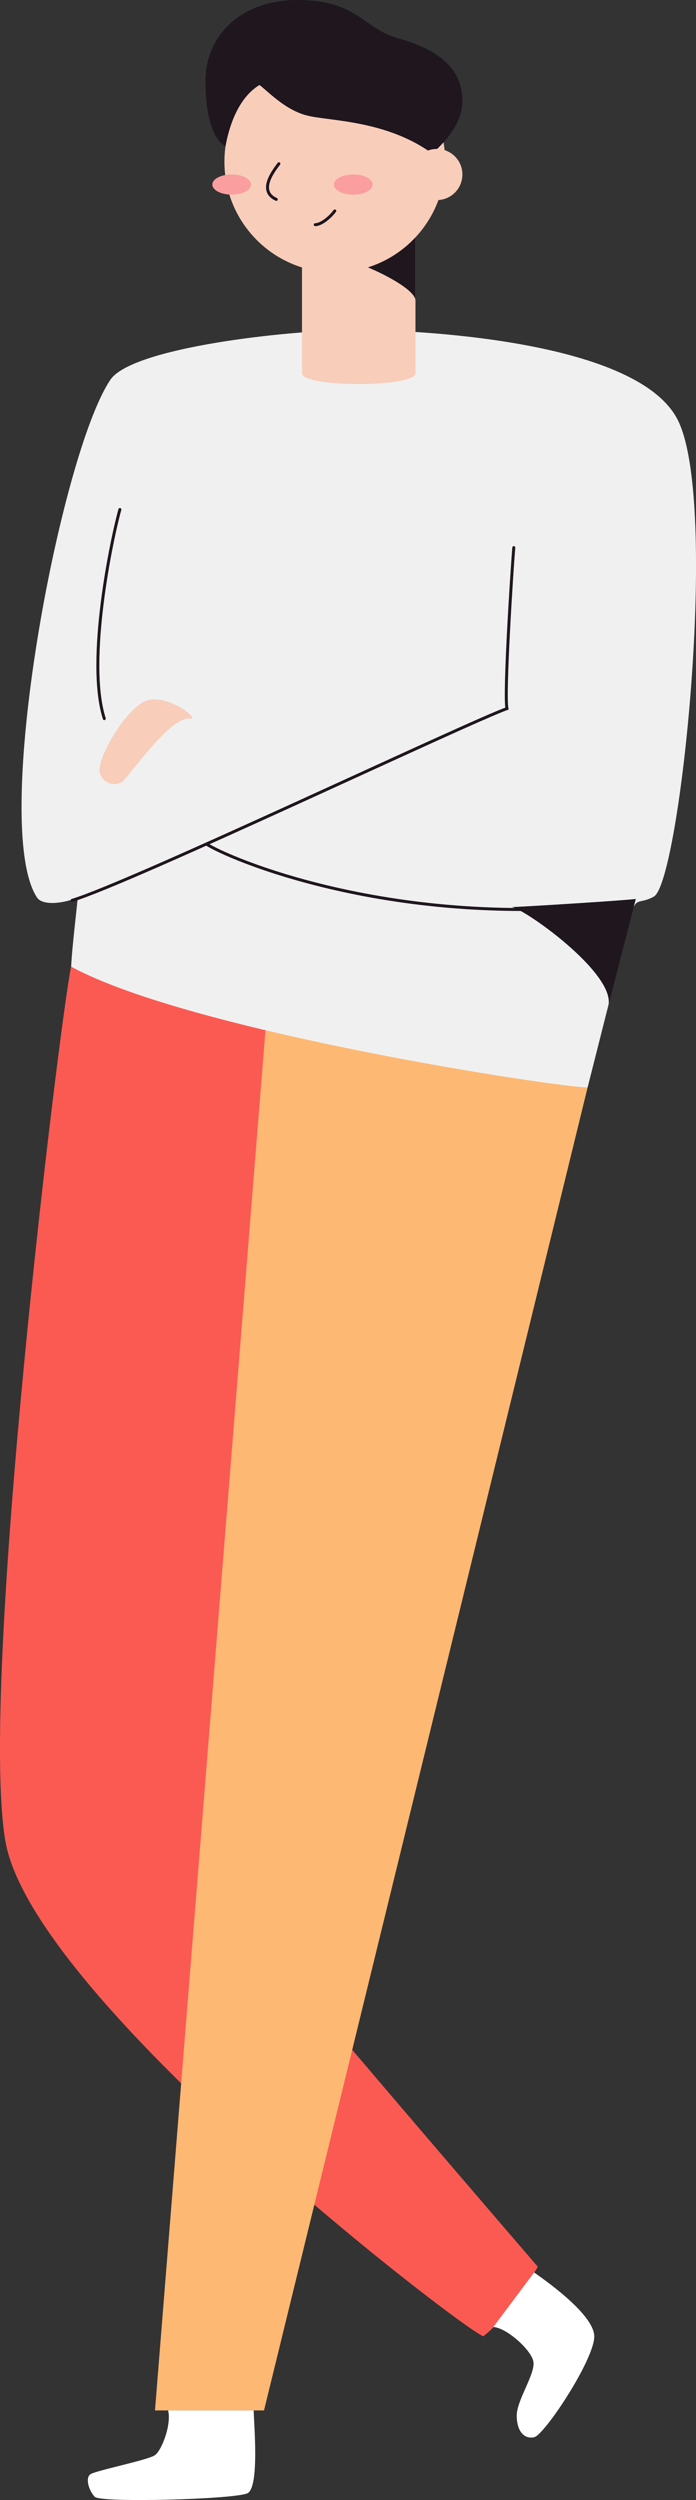 <?xml version="1.0" encoding="UTF-8"?> <svg xmlns="http://www.w3.org/2000/svg" width="235" height="843" viewBox="0 0 235 843" fill="none"><rect x="0" y="0" width="235" height="843" fill="#333333" stroke="none"/> <g clip-path="url(#clip0)"> <path d="M23.997 325.959C20.226 343.968 -7.169 567.352 1.789 620.676C10.746 674 156.796 785.826 163.19 787.781C170.642 782.305 181.612 764.356 181.612 764.356C181.612 764.356 74.523 640.162 72.526 635.178C70.529 630.195 95.941 342.476 95.941 342.476L23.997 325.959Z" fill="#FB5A53"></path> <path d="M198.41 366.661L89.144 812.787H52.33L89.636 347.384L198.41 366.661Z" fill="#FDB874"></path> <path d="M120.802 111.229C135.885 111.229 214.566 113.78 228.785 141.502C243.004 169.223 229.605 297.357 220.767 302.326C215.997 304.996 214.7 302.4 213.314 307.831C211.928 313.262 198.41 366.661 198.41 366.661C189.825 366.9 64.656 348.026 24.026 325.959C24.265 319.827 26.232 303.877 26.232 302.654C20.837 304.862 14.309 305.324 12.505 302.654C-3.338 278.617 20.3 153.304 37.247 128.089C44.475 117.272 96.597 111.304 120.802 111.229Z" fill="#F0F0F0"></path> <path d="M172.61 305.862C176.306 305.862 208.127 328.242 205.4 339.238C207.636 330.406 214.671 303.117 214.671 303.117C211.645 303.594 175.248 305.862 172.61 305.862Z" fill="#1F161E"></path> <path d="M140.282 125.851C140.282 130.715 101.962 130.715 101.962 125.851V76.615H140.282V125.851Z" fill="#F8CDBA"></path> <path d="M118.283 88.267C121.264 88.267 140.282 96.682 140.282 101.367V76.615C135.542 76.615 118.283 88.267 118.283 88.267Z" fill="#1F161E"></path> <path d="M113.051 91.863C133.638 91.863 150.327 75.156 150.327 54.548C150.327 33.939 133.638 17.232 113.051 17.232C92.464 17.232 75.775 33.939 75.775 54.548C75.775 75.156 92.464 91.863 113.051 91.863Z" fill="#F8CDBA"></path> <path d="M100.442 0C81.305 0 69.366 12.026 69.366 27.438C69.366 40.254 72.481 47.506 76.133 49.341C78.443 36.897 83.466 31.138 87.624 28.662C90.844 31.138 96.388 37.136 103.781 38.986C111.173 40.836 130.415 40.478 145.961 51.788C151.028 47.162 156.111 41.15 156.111 34.063C156.111 26.976 152.981 18.083 134.559 12.951C122.411 9.564 120.727 0 100.442 0Z" fill="#1F161E"></path> <path d="M78.22 65.634C81.825 65.634 84.748 64.111 84.748 62.232C84.748 60.353 81.825 58.83 78.22 58.83C74.614 58.83 71.691 60.353 71.691 62.232C71.691 64.111 74.614 65.634 78.22 65.634Z" fill="#FA9E9F"></path> <path d="M119.281 65.634C122.887 65.634 125.809 64.111 125.809 62.232C125.809 60.353 122.887 58.83 119.281 58.83C115.676 58.83 112.753 60.353 112.753 62.232C112.753 64.111 115.676 65.634 119.281 65.634Z" fill="#FA9E9F"></path> <path d="M94.167 55.204C92.945 56.95 86.715 64.275 93.288 67.23" stroke="#1F161E" stroke-miterlimit="10" stroke-linecap="round"></path> <path d="M106.448 75.764C108.401 75.764 111.441 73.317 113.036 71.124" stroke="#1F161E" stroke-miterlimit="10" stroke-linecap="round"></path> <path d="M147.51 67.469C152.268 67.469 156.125 63.608 156.125 58.845C156.125 54.082 152.268 50.221 147.51 50.221C142.752 50.221 138.896 54.082 138.896 58.845C138.896 63.608 142.752 67.469 147.51 67.469Z" fill="#F8CDBA"></path> <path d="M173.474 184.651C172.803 192.887 170.18 233.589 171.164 238.945C158.659 243.302 44.102 297.671 24.354 303.594" stroke="#1F161E" stroke-miterlimit="10" stroke-linecap="round"></path> <path d="M40.481 171.805C37.858 181.025 28.974 222.876 35.219 242.317" stroke="#1F161E" stroke-miterlimit="10" stroke-linecap="round"></path> <path d="M69.709 284.586C75.671 288.778 132.83 314.098 211.824 304.549" stroke="#1F161E" stroke-miterlimit="10" stroke-linecap="round"></path> <path d="M64.254 242.317C68.084 242.929 55.594 232.947 48.514 236.663C41.435 240.378 31.896 257.193 33.848 261.102C34.111 261.808 34.529 262.447 35.072 262.971C35.614 263.494 36.267 263.89 36.982 264.127C37.697 264.365 38.456 264.439 39.204 264.344C39.951 264.249 40.668 263.987 41.301 263.578C43.223 262.325 57.532 241.243 64.254 242.317Z" fill="#F8CDBA"></path> <path d="M180.345 766.266C182.387 767.758 200.496 780.022 200.645 787.751C200.794 795.48 183.818 821.097 180.345 821.829C176.873 822.56 174.473 819.665 174.473 814.488C174.473 809.311 180.941 800.239 180.077 796.211C179.213 792.182 170.851 784.812 166.559 784.677" fill="white"></path> <path d="M85.657 812.787C85.657 816.338 87.713 838.628 83.585 840.702C79.456 842.776 34.087 843.999 32.03 841.94C29.973 839.882 28.721 835.54 30.54 834.301C32.358 833.063 49.916 829.542 52.285 827.901C54.655 826.259 57.964 817.457 56.757 812.787" fill="white"></path> </g> <defs> <clipPath id="clip0"> <rect width="235" height="843" fill="white"></rect> </clipPath> </defs> </svg> 
